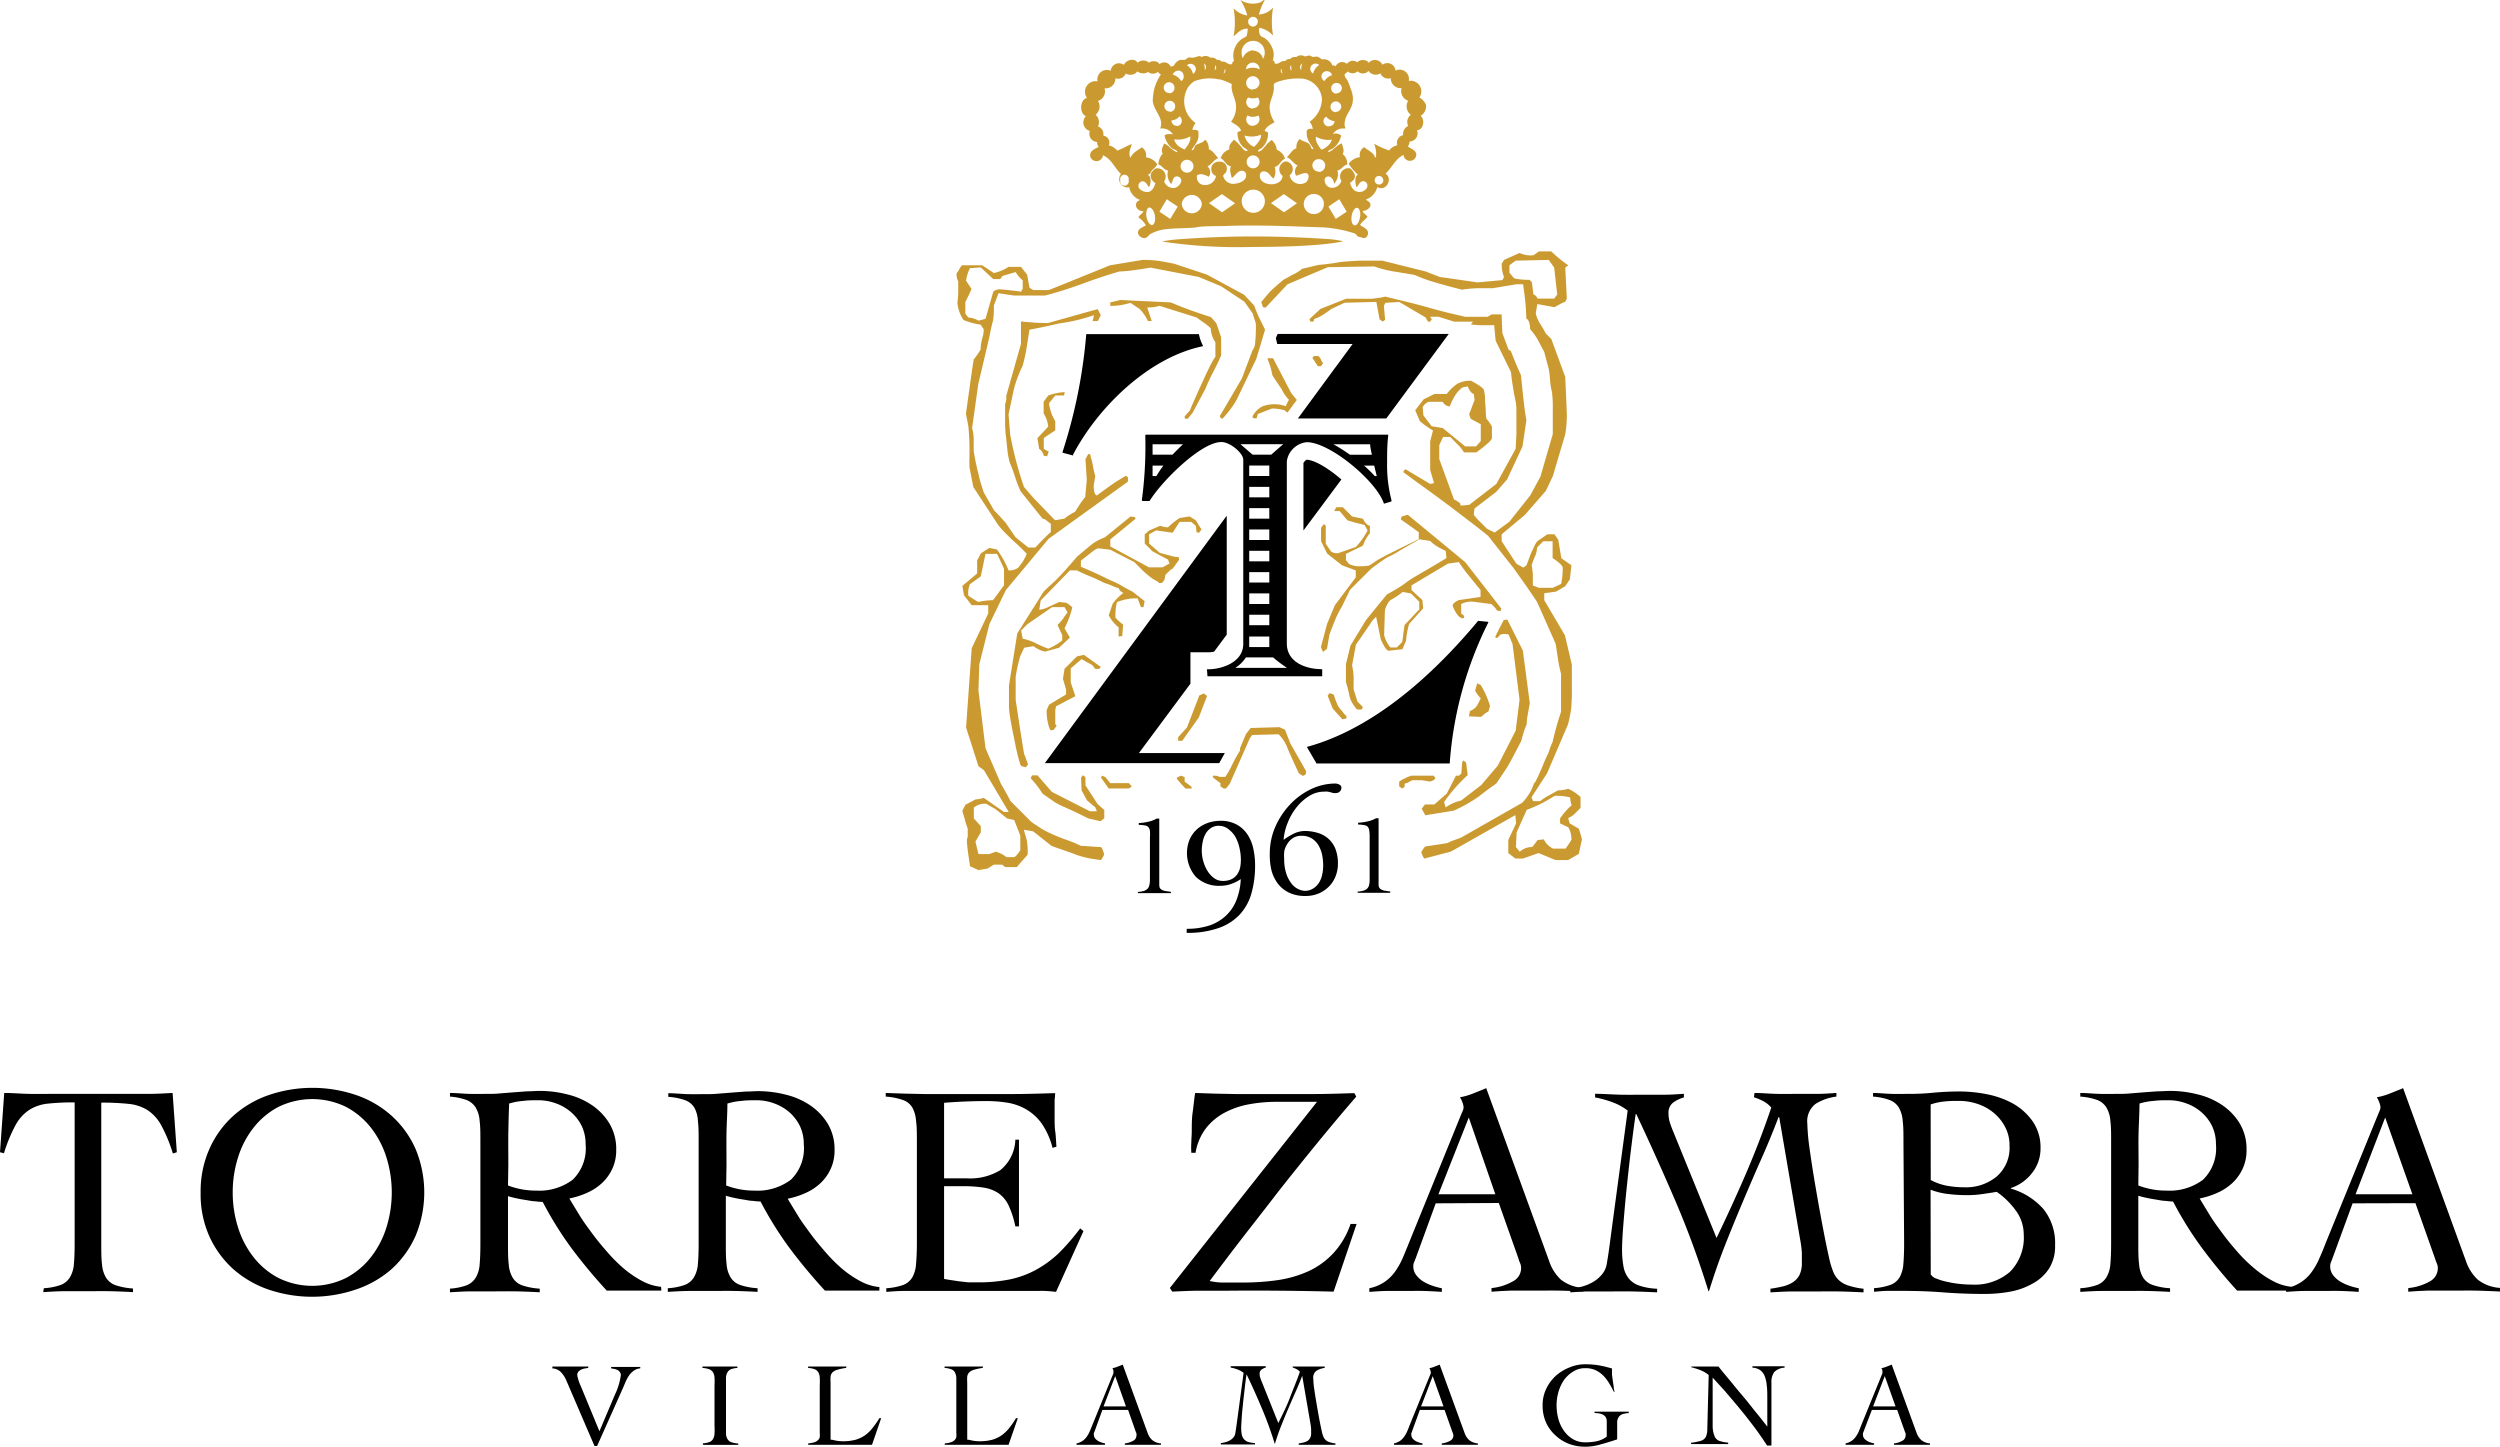 <svg viewBox="0 0 302.41 175" xmlns="http://www.w3.org/2000/svg"><defs><style>.cls-1,.cls-2{fill-rule:evenodd;}.cls-2{fill:#ca9a31;}</style></defs><g data-name="Layer 2" id="Layer_2"><g data-name="Layer 1" id="Layer_1-2"><path d="M66.82,165.3l1,0H70l1.16,0v.17l-.44.07a2.16,2.16,0,0,0-.43.14,1,1,0,0,0-.33.25.65.65,0,0,0-.13.43,5.14,5.14,0,0,0,.42,1.3l2.26,5.47,1.87-4.42a7.83,7.83,0,0,0,.72-2.38A.65.65,0,0,0,75,166a.84.84,0,0,0-.27-.26,1.74,1.74,0,0,0-.38-.14l-.43-.08v-.17l1,0h1.75l.78,0v.17a1.66,1.66,0,0,0-.85.33,2.5,2.5,0,0,0-.59.66,5.49,5.49,0,0,0-.42.84c-.13.3-.24.58-.36.83l-3,6.73h-.32L68.51,167a3.28,3.28,0,0,0-.64-1,1.52,1.52,0,0,0-1.05-.47Z"></path><path d="M85,174.6a3,3,0,0,0,.81-.16.85.85,0,0,0,.43-.36,1.38,1.38,0,0,0,.19-.64,9.29,9.29,0,0,0,0-1v-4.81a9.29,9.29,0,0,0,0-1,1.42,1.42,0,0,0-.19-.64.91.91,0,0,0-.45-.36,3,3,0,0,0-.82-.16v-.17l1.17,0h2.13l.93,0v.17a2.8,2.8,0,0,0-.79.16A.86.86,0,0,0,88,166a1.43,1.43,0,0,0-.18.64c0,.26,0,.6,0,1v4.81c0,.4,0,.74,0,1a1.38,1.38,0,0,0,.19.64.86.86,0,0,0,.45.36,3,3,0,0,0,.84.16v.17l-1.1,0H86.06l-1,0Z"></path><path d="M102.34,165.47a6.54,6.54,0,0,0-1.08.23,1.38,1.38,0,0,0-.57.32.92.92,0,0,0-.22.49,5.07,5.07,0,0,0,0,.73v6.91c.26,0,.51.1.75.13a4.62,4.62,0,0,0,.74.06,6,6,0,0,0,1.49-.17,4,4,0,0,0,1.14-.52,4.42,4.42,0,0,0,.92-.87,10.91,10.91,0,0,0,.86-1.23h.22l-1.11,3.22-1,0h-6l-.72,0v-.17a3.6,3.6,0,0,0,.75-.14,1.09,1.09,0,0,0,.44-.26.67.67,0,0,0,.21-.36,2.59,2.59,0,0,0,0-.51v-5.7a9.29,9.29,0,0,0,0-1,1.43,1.43,0,0,0-.18-.64.86.86,0,0,0-.43-.36,2.8,2.8,0,0,0-.8-.16v-.17l1.11,0h2.34l1.21,0Z"></path><path d="M118.87,165.47a6.54,6.54,0,0,0-1.08.23,1.33,1.33,0,0,0-.56.32.93.93,0,0,0-.23.49,5.07,5.07,0,0,0,0,.73v6.91c.26,0,.51.1.75.13a4.74,4.74,0,0,0,.75.06,5.91,5.91,0,0,0,1.48-.17,4,4,0,0,0,1.14-.52,4.72,4.72,0,0,0,.93-.87,10.91,10.91,0,0,0,.85-1.23h.22L122,174.77l-1,0h-6l-.72,0v-.17a3.47,3.47,0,0,0,.75-.14,1.09,1.09,0,0,0,.44-.26.67.67,0,0,0,.21-.36,2,2,0,0,0,0-.51v-5.7c0-.4,0-.74,0-1a1.74,1.74,0,0,0-.18-.64.88.88,0,0,0-.44-.36,2.8,2.8,0,0,0-.8-.16v-.17l1.11,0h2.34l1.21,0Z"></path><path d="M133.35,170.55l-.95,2.61-.08.2a.41.41,0,0,0,0,.19.72.72,0,0,0,.15.45,1.6,1.6,0,0,0,.37.31,2.25,2.25,0,0,0,.45.19,3.13,3.13,0,0,0,.38.1v.17l-.86,0h-1.72l-.87,0v-.17a2.09,2.09,0,0,0,.74-.31,2,2,0,0,0,.5-.5,3.8,3.8,0,0,0,.35-.63q.15-.34.3-.72l2.49-6.12.08-.19a.5.5,0,0,0,0-.16.85.85,0,0,0,0-.21,1,1,0,0,0-.12-.26,3.15,3.15,0,0,0,.65-.19l.6-.24,3,8.23a2.09,2.09,0,0,0,.56.89,1.88,1.88,0,0,0,1.07.41v.17l-1.14,0h-2.35l-.44,0-.45,0v-.17a2.61,2.61,0,0,0,1-.31.71.71,0,0,0,.41-.64.48.48,0,0,0,0-.23c0-.08-.06-.15-.08-.22l-.93-2.65Zm1.55-4.09-1.41,3.66h2.71Z"></path><path d="M156.32,165.3l1,0h2l.92,0v.17a2.37,2.37,0,0,0-1,.35,1,1,0,0,0-.38.93,10.31,10.31,0,0,0,.1,1.18c.08.54.17,1.13.28,1.77s.22,1.29.34,1.93.24,1.19.34,1.65a3.7,3.7,0,0,0,.16.5,1.19,1.19,0,0,0,.25.38,1.1,1.1,0,0,0,.44.27,3.06,3.06,0,0,0,.77.17v.17l-1.15,0h-2.22l-1.07,0v-.17a5.4,5.4,0,0,0,.58-.11,1.72,1.72,0,0,0,.48-.19.93.93,0,0,0,.32-.36,1.21,1.21,0,0,0,.12-.59c0-.12,0-.27,0-.46a6.34,6.34,0,0,0-.08-.67l-1-5.8h0c-.26.69-.55,1.38-.85,2.05s-.59,1.36-.87,2-.57,1.37-.85,2.07-.52,1.41-.74,2.14h0a45.39,45.39,0,0,0-1.56-4.3q-.87-2.07-1.86-4.14h0c-.08.52-.16,1.11-.23,1.75s-.15,1.27-.21,1.88-.12,1.17-.15,1.67-.06.88-.06,1.13a4.83,4.83,0,0,0,.06.82,1.29,1.29,0,0,0,.26.58,1.13,1.13,0,0,0,.51.35,3.31,3.31,0,0,0,.84.14v.17l-1.18,0h-2.07l-.88,0v-.17a2.94,2.94,0,0,0,.59-.12,1.87,1.87,0,0,0,.54-.23,1.44,1.44,0,0,0,.41-.36,1.07,1.07,0,0,0,.21-.5c.06-.34.11-.69.16-1.06l.15-1.1.69-5.13a2.92,2.92,0,0,0-.72-.4,4.38,4.38,0,0,0-.84-.23v-.17l1.23,0h2.12l.89,0v.17a1.5,1.5,0,0,0-.51.24.6.6,0,0,0-.23.52,1.51,1.51,0,0,0,.08.48c.05.15.11.31.18.47l2,5c.49-1,1-2,1.4-3.06s.84-2.07,1.21-3.15a1.23,1.23,0,0,0-.38-.3,2.44,2.44,0,0,0-.44-.19Z"></path><path d="M171.75,170.55l-.95,2.61a.93.93,0,0,1-.08.2.58.58,0,0,0,0,.19.72.72,0,0,0,.15.45,1.42,1.42,0,0,0,.37.31,2.44,2.44,0,0,0,.44.19l.39.1v.17l-.86,0h-1.72l-.87,0v-.17a2.17,2.17,0,0,0,.74-.31,1.94,1.94,0,0,0,.49-.5,3.23,3.23,0,0,0,.36-.63c.1-.23.2-.47.29-.72l2.49-6.12.08-.19a.34.34,0,0,0,0-.16.85.85,0,0,0-.05-.21c0-.1-.08-.18-.12-.26a3,3,0,0,0,.64-.19l.61-.24,3,8.23a2.09,2.09,0,0,0,.56.89,1.88,1.88,0,0,0,1.06.41v.17l-1.13,0H175.3l-.44,0-.46,0v-.17a2.61,2.61,0,0,0,1-.31.72.72,0,0,0,.41-.64.64.64,0,0,0-.05-.23c0-.08-.06-.15-.08-.22l-.94-2.65Zm1.56-4.09-1.41,3.66h2.71Z"></path><path d="M195.23,168.38c-.19-.37-.38-.72-.59-1.07a4.6,4.6,0,0,0-.71-.92,3.38,3.38,0,0,0-.93-.65,2.93,2.93,0,0,0-1.23-.24,2.67,2.67,0,0,0-1.46.4,3.92,3.92,0,0,0-1.1,1,5.16,5.16,0,0,0-.69,1.46,6,6,0,0,0-.23,1.61,6.38,6.38,0,0,0,.23,1.72,4.47,4.47,0,0,0,.69,1.42,3.47,3.47,0,0,0,1.1,1,2.93,2.93,0,0,0,1.46.36,6.89,6.89,0,0,0,1.36-.13,3.11,3.11,0,0,0,1.23-.56v-1.85c0-.66-.49-1-1.48-1v-.17l1,0,1,0,1.07,0,1.07,0v.17a3.26,3.26,0,0,0-.57.08,1.12,1.12,0,0,0-.43.18.94.94,0,0,0-.29.36,1.14,1.14,0,0,0-.11.56v2c-.66.22-1.32.43-2,.61a6.59,6.59,0,0,1-1.88.28,5.5,5.5,0,0,1-1.88-.32,5,5,0,0,1-1.65-1,4.77,4.77,0,0,1-1.17-1.55,5,5,0,0,1-.44-2.14,4.5,4.5,0,0,1,.44-2,5.12,5.12,0,0,1,1.17-1.58,5.43,5.43,0,0,1,1.65-1,4.75,4.75,0,0,1,1.88-.38,8.74,8.74,0,0,1,1.07.05,6.52,6.52,0,0,1,.86.13c.26.05.5.1.71.16l.61.16c0,.15,0,.36,0,.61s.06.52.09.8l.12.79c0,.25.07.46.1.61Z"></path><path d="M204.59,165.3l1,0h1.67l.62,0c.13.17.33.43.62.78l1,1.2c.37.46.76.94,1.19,1.44s.83,1,1.22,1.5.76.93,1.09,1.35.59.76.78,1h0c0-.29,0-.58,0-.86s0-.57,0-.86v-1.67c0-.61,0-1.15-.07-1.6a3.83,3.83,0,0,0-.26-1.15,1.61,1.61,0,0,0-.54-.7,1.83,1.83,0,0,0-.93-.29v-.17l1,0h1.95l.94,0v.17a1.87,1.87,0,0,0-1.25.53,2,2,0,0,0-.34,1.26v7.63h-.53c-.53-.83-1.09-1.63-1.68-2.41s-1.17-1.51-1.75-2.21-1.15-1.36-1.69-2l-1.46-1.6c0,.25,0,.49,0,.73s0,.49,0,.74v2.52c0,.85,0,1.53,0,2a3.28,3.28,0,0,0,.25,1.14,1,1,0,0,0,.57.53,5,5,0,0,0,1.06.21v.17l-1.42,0h-2.25l-.82,0v-.17c.32,0,.61-.09.85-.14a1.62,1.62,0,0,0,.61-.21,1,1,0,0,0,.36-.43,2.24,2.24,0,0,0,.14-.79l.17-6.61a3.66,3.66,0,0,0-1-.59,10.45,10.45,0,0,0-1.12-.36Z"></path><path d="M226.43,170.55l-1,2.61a.93.93,0,0,1-.08.2.58.58,0,0,0,0,.19.72.72,0,0,0,.15.45,1.42,1.42,0,0,0,.37.31,2.44,2.44,0,0,0,.44.19l.39.1v.17l-.86,0h-1.72l-.87,0v-.17a2.17,2.17,0,0,0,.74-.31,1.94,1.94,0,0,0,.49-.5,3.23,3.23,0,0,0,.36-.63c.1-.23.2-.47.29-.72l2.49-6.12.08-.19a.34.34,0,0,0,0-.16.85.85,0,0,0,0-.21c0-.1-.08-.18-.12-.26a3,3,0,0,0,.64-.19l.61-.24,3,8.23a2.21,2.21,0,0,0,.57.89,1.88,1.88,0,0,0,1.06.41v.17l-1.13,0H230l-.44,0-.46,0v-.17a2.61,2.61,0,0,0,1-.31.72.72,0,0,0,.41-.64.64.64,0,0,0,0-.23c0-.08-.06-.15-.08-.22l-.94-2.65Zm1.56-4.09-1.41,3.66h2.71Z"></path><path d="M5.3,155.83a7.47,7.47,0,0,0,2.05-.4,2.25,2.25,0,0,0,1.11-.92,3.61,3.61,0,0,0,.48-1.62c.06-.67.09-1.52.09-2.54v-17a29.14,29.14,0,0,0-3.24.15,5.26,5.26,0,0,0-2.24.75,5.14,5.14,0,0,0-1.67,1.85,18.46,18.46,0,0,0-1.4,3.4L0,139.38l.51-7.17c1,0,2,.09,3,.11s2,0,3,0h8.59c1,0,1.94,0,2.89,0s1.91-.06,2.89-.11l.51,7.17-.48.15a18.46,18.46,0,0,0-1.4-3.4,5.14,5.14,0,0,0-1.67-1.85,5.3,5.3,0,0,0-2.28-.75,30.53,30.53,0,0,0-3.31-.15v17c0,1,0,1.87.09,2.54a3.61,3.61,0,0,0,.48,1.62,2.22,2.22,0,0,0,1.15.92,8.06,8.06,0,0,0,2.12.4v.44c-.93-.05-1.86-.09-2.78-.11s-1.85,0-2.78,0-1.79,0-2.67,0-1.75.06-2.63.11Z"></path><path d="M24.27,144.24a12.52,12.52,0,0,1,1.08-5.3,11.84,11.84,0,0,1,2.91-4,12.54,12.54,0,0,1,4.29-2.49,16.42,16.42,0,0,1,10.49,0,12.49,12.49,0,0,1,4.3,2.49,11.84,11.84,0,0,1,2.91,4,13.66,13.66,0,0,1,0,10.6,12,12,0,0,1-2.91,4A12.63,12.63,0,0,1,43,156a16.42,16.42,0,0,1-10.49,0,12.68,12.68,0,0,1-4.29-2.48,12,12,0,0,1-2.91-4A12.49,12.49,0,0,1,24.27,144.24Zm3.88,0a13.88,13.88,0,0,0,.66,4.28,11.07,11.07,0,0,0,1.9,3.6,9.24,9.24,0,0,0,3,2.48,9.24,9.24,0,0,0,8.12,0,9.34,9.34,0,0,0,3-2.48,11.26,11.26,0,0,0,1.9-3.6,14.21,14.21,0,0,0,0-8.56,11.26,11.26,0,0,0-1.9-3.6,9.47,9.47,0,0,0-3-2.48,9.33,9.33,0,0,0-8.12,0,9.37,9.37,0,0,0-3,2.48,11.07,11.07,0,0,0-1.9,3.6A13.93,13.93,0,0,0,28.15,144.24Z"></path><path d="M80,156.12H73.4A65.93,65.93,0,0,1,69.14,151a43.51,43.51,0,0,1-3.49-5.61,7.58,7.58,0,0,1-.93-.08c-.38,0-.77-.1-1.17-.16s-.79-.13-1.17-.22a8.7,8.7,0,0,1-.93-.24v5.71c0,1,0,1.87.09,2.54a3.61,3.61,0,0,0,.48,1.62,2.18,2.18,0,0,0,1.15.92,8,8,0,0,0,2.12.4v.44c-.93-.05-1.86-.09-2.78-.11s-1.85,0-2.78,0-1.79,0-2.67,0-1.75.06-2.63.11v-.44a7.47,7.47,0,0,0,2-.4,2.29,2.29,0,0,0,1.11-.92,3.61,3.61,0,0,0,.48-1.62c.06-.67.09-1.52.09-2.54V138.14c0-1,0-1.87-.09-2.54a3.65,3.65,0,0,0-.48-1.63,2.28,2.28,0,0,0-1.11-.91,7.42,7.42,0,0,0-2-.41v-.44c.78,0,1.56.09,2.34.11s1.56,0,2.34,0c.34,0,.77,0,1.28-.05l1.63-.13,1.73-.13c.59,0,1.11-.05,1.57-.05a13.45,13.45,0,0,1,3.22.4,9.17,9.17,0,0,1,3,1.28,7.19,7.19,0,0,1,2.16,2.23,6,6,0,0,1,.84,3.21,5.26,5.26,0,0,1-.46,2.27,5.55,5.55,0,0,1-1.22,1.72,6.49,6.49,0,0,1-1.81,1.2,9.73,9.73,0,0,1-2.18.7c.34.58.75,1.24,1.21,2s1,1.48,1.55,2.23,1.18,1.51,1.83,2.25a18.47,18.47,0,0,0,2,2,12.68,12.68,0,0,0,2.21,1.5,6,6,0,0,0,2.3.71ZM61.45,143.4a9.39,9.39,0,0,0,3.4.62,6.73,6.73,0,0,0,4.42-1.31,5.29,5.29,0,0,0,1.57-4.28,5.15,5.15,0,0,0-.45-2.18,5.33,5.33,0,0,0-1.27-1.68,5.68,5.68,0,0,0-1.84-1.09,6.18,6.18,0,0,0-2.18-.39c-.61,0-1.2,0-1.79.08a7.79,7.79,0,0,0-1.72.32c-.05,1.17-.08,2.36-.1,3.55s0,2.49,0,3.88Z"></path><path d="M106.37,156.12H99.79A65.93,65.93,0,0,1,95.53,151,43.51,43.51,0,0,1,92,145.34a7.58,7.58,0,0,1-.93-.08c-.38,0-.77-.1-1.17-.16s-.79-.13-1.17-.22a8.7,8.7,0,0,1-.93-.24v5.71c0,1,0,1.87.09,2.54a3.61,3.61,0,0,0,.48,1.62,2.22,2.22,0,0,0,1.15.92,8.06,8.06,0,0,0,2.12.4v.44c-.93-.05-1.85-.09-2.78-.11s-1.85,0-2.78,0-1.79,0-2.67,0-1.75.06-2.63.11v-.44a7.47,7.47,0,0,0,2.05-.4,2.21,2.21,0,0,0,1.11-.92,3.61,3.61,0,0,0,.48-1.62c.06-.67.09-1.52.09-2.54V138.14c0-1,0-1.87-.09-2.54A3.65,3.65,0,0,0,84,134a2.19,2.19,0,0,0-1.11-.91,7.42,7.42,0,0,0-2.05-.41v-.44c.78,0,1.56.09,2.34.11s1.56,0,2.34,0c.34,0,.77,0,1.28-.05l1.63-.13,1.73-.13c.59,0,1.11-.05,1.57-.05a13.45,13.45,0,0,1,3.22.4,9.17,9.17,0,0,1,3,1.28,7.19,7.19,0,0,1,2.16,2.23,6,6,0,0,1,.84,3.21,5.26,5.26,0,0,1-.46,2.27,5.55,5.55,0,0,1-1.22,1.72,6.35,6.35,0,0,1-1.81,1.2,9.73,9.73,0,0,1-2.18.7c.34.58.75,1.24,1.21,2s1,1.48,1.55,2.23,1.19,1.51,1.83,2.25a18.47,18.47,0,0,0,2,2,12.68,12.68,0,0,0,2.21,1.5,6.07,6.07,0,0,0,2.3.71ZM87.84,143.4a9.43,9.43,0,0,0,3.4.62,6.73,6.73,0,0,0,4.42-1.31,5.29,5.29,0,0,0,1.57-4.28,5.15,5.15,0,0,0-.45-2.18,5.46,5.46,0,0,0-1.26-1.68,5.83,5.83,0,0,0-1.85-1.09,6.13,6.13,0,0,0-2.17-.39c-.61,0-1.21,0-1.8.08a7.7,7.7,0,0,0-1.71.32c0,1.17-.09,2.36-.11,3.55s0,2.49,0,3.88Z"></path><path d="M114.2,154.7c.21.05.48.09.8.14l1,.15,1.14.13c.39,0,.75,0,1.09,0a19.42,19.42,0,0,0,3.93-.36,11.59,11.59,0,0,0,3.18-1.17,13.36,13.36,0,0,0,2.73-2,26.21,26.21,0,0,0,2.59-3l.4.33-3.32,7.35c-.42-.05-.84-.09-1.28-.11s-.87,0-1.28,0H111.45c-.7,0-1.41,0-2.12,0s-1.41.06-2.12.11v-.44a7.47,7.47,0,0,0,2.05-.4,2.18,2.18,0,0,0,1.1-.92,3.89,3.89,0,0,0,.45-1.62c.06-.67.1-1.52.1-2.54V138.14c0-1,0-1.87-.1-2.54a3.94,3.94,0,0,0-.45-1.63,2.14,2.14,0,0,0-1.14-.91,7.84,7.84,0,0,0-2.08-.41v-.44l2.36.08,2.3.05c.79,0,1.63,0,2.52,0h3c1.7,0,3.41,0,5.12,0s3.43-.06,5.19-.11q0,.4-.06.81c0,.27,0,.52,0,.77v1.46c0,.54,0,1.08.08,1.63s.09,1.15.14,1.81l-.47.14a9.32,9.32,0,0,0-1.26-2.87,6.1,6.1,0,0,0-1.83-1.73,6.72,6.72,0,0,0-2.29-.85,15.66,15.66,0,0,0-2.63-.21c-1.7,0-3.41.07-5.11.21v9.14c.48,0,1,0,1.4,0s.92,0,1.41,0a7,7,0,0,0,4-1,4.93,4.93,0,0,0,1.81-3.68h.44c0,.88,0,1.76,0,2.63s0,1.75,0,2.6,0,1.75,0,2.63,0,1.76,0,2.63h-.44a11.33,11.33,0,0,0-.8-2.5,3.82,3.82,0,0,0-1.19-1.48,4.41,4.41,0,0,0-1.77-.7,15.38,15.38,0,0,0-2.53-.18H114.2Z"></path><path d="M164.06,132.65q-2.31,2.67-4.72,5.62t-4.72,5.88c-1.53,2-3,3.86-4.42,5.7s-2.7,3.54-3.87,5.1a7.16,7.16,0,0,0,1.49.19c.64,0,1.5,0,2.6,0a29.42,29.42,0,0,0,4.13-.29,14,14,0,0,0,3.73-1.08,9.69,9.69,0,0,0,3-2.17,9.88,9.88,0,0,0,2.09-3.55h.73l-2.78,8.19q-3.21-.08-6.41-.11t-6.42,0c-1.12,0-2.24,0-3.34,0s-2.23.06-3.35.11l-.29-.44,17.8-22.52h-4.9a18.32,18.32,0,0,0-3.21.28,10.25,10.25,0,0,0-3,1,7.13,7.13,0,0,0-2.3,1.89,6.62,6.62,0,0,0-1.28,3h-.51a9.55,9.55,0,0,1,0-1.31c0-.44.05-.87.05-1.28,0-.78,0-1.56.11-2.32s.17-1.54.3-2.33l2.39.08,2.48.05c.82,0,1.61,0,2.36,0H154c1.68,0,3.32,0,4.91,0s3.24-.06,4.92-.11Z"></path><path d="M173.67,145.56l-2.41,6.61c-.08.2-.14.37-.21.52a1.19,1.19,0,0,0-.09.47,1.71,1.71,0,0,0,.39,1.13,3.1,3.1,0,0,0,.93.79,5.6,5.6,0,0,0,1.13.49,7.38,7.38,0,0,0,1,.26v.44c-.73-.05-1.46-.09-2.19-.11s-1.48,0-2.23,0-1.45,0-2.14,0-1.43.06-2.21.11v-.44a5.13,5.13,0,0,0,1.88-.79,5,5,0,0,0,1.26-1.26,9.2,9.2,0,0,0,.9-1.61c.25-.58.5-1.19.75-1.82l6.32-15.54.2-.47a1.09,1.09,0,0,0,.09-.41,1.79,1.79,0,0,0-.13-.55,2.6,2.6,0,0,0-.31-.65,7.91,7.91,0,0,0,1.65-.48l1.53-.62,7.61,20.91a5.41,5.41,0,0,0,1.42,2.25,4.86,4.86,0,0,0,2.71,1v.44c-1-.05-1.93-.09-2.87-.11s-1.92,0-2.94,0H184l-1.32,0-1.11.05-1.15.08v-.44A6.48,6.48,0,0,0,183,155a1.8,1.8,0,0,0,1-1.62,1.56,1.56,0,0,0-.12-.59,2.84,2.84,0,0,1-.2-.55l-2.38-6.72Zm4-10.38L174,144.46h6.88Z"></path><path d="M212.23,132.21c.88,0,1.76.09,2.64.11s1.75,0,2.63,0,1.55,0,2.32,0,1.54-.06,2.32-.11v.44a6.1,6.1,0,0,0-2.52.88,2.65,2.65,0,0,0-1,2.38,26.16,26.16,0,0,0,.27,3c.19,1.37.42,2.88.7,4.51s.57,3.27.88,4.9.59,3,.86,4.17a9.74,9.74,0,0,0,.4,1.28,2.88,2.88,0,0,0,.62,1,3,3,0,0,0,1.13.7,9.06,9.06,0,0,0,1.94.42v.44c-1-.05-1.94-.09-2.91-.11s-1.93,0-2.9,0-1.84,0-2.73,0-1.79.06-2.72.11v-.44c.51-.07,1-.17,1.46-.27a4.12,4.12,0,0,0,1.23-.5,2.34,2.34,0,0,0,.82-.89,3.29,3.29,0,0,0,.29-1.52q0-.43,0-1.17a13.42,13.42,0,0,0-.22-1.68l-2.52-14.73h-.08q-1,2.63-2.15,5.21c-.76,1.71-1.5,3.44-2.23,5.17s-1.45,3.48-2.14,5.24-1.32,3.58-1.89,5.43h-.07q-1.75-5.67-4-10.91t-4.73-10.51h-.07c-.2,1.34-.39,2.83-.59,4.46s-.37,3.22-.53,4.77-.28,3-.38,4.24-.15,2.24-.15,2.87a11.26,11.26,0,0,0,.17,2.08,3.19,3.19,0,0,0,.64,1.47,2.77,2.77,0,0,0,1.3.87,7.58,7.58,0,0,0,2.13.37v.44c-1-.05-2-.09-3-.11s-2,0-3,0c-.76,0-1.51,0-2.25,0s-1.49.06-2.25.11v-.44a8.86,8.86,0,0,0,1.52-.29,5.49,5.49,0,0,0,1.37-.61,4,4,0,0,0,1-.91,2.56,2.56,0,0,0,.53-1.26c.15-.85.28-1.75.4-2.69s.25-1.87.37-2.79l1.75-13a6.78,6.78,0,0,0-1.82-1,12.23,12.23,0,0,0-2.12-.59v-.44c1,0,2.09.09,3.12.11s2.08,0,3.13,0c.75,0,1.5,0,2.25,0s1.49-.06,2.24-.11v.44a4.08,4.08,0,0,0-1.28.61,1.52,1.52,0,0,0-.58,1.33,3.79,3.79,0,0,0,.2,1.21c.13.39.29.79.46,1.2l5.15,12.65c1.24-2.58,2.43-5.17,3.55-7.77s2.14-5.25,3.07-8a3.19,3.19,0,0,0-.95-.77,7.07,7.07,0,0,0-1.14-.48Z"></path><path d="M230.25,138.14c0-1,0-1.87-.09-2.54a3.79,3.79,0,0,0-.47-1.63,2.26,2.26,0,0,0-1.12-.91,7.33,7.33,0,0,0-2-.41v-.44c.75,0,1.49.09,2.23.11s1.47,0,2.23,0a28.55,28.55,0,0,0,2.92-.15c1-.09,2-.14,3.14-.14a17,17,0,0,1,3.24.33,10.89,10.89,0,0,1,3.13,1.11,7.35,7.35,0,0,1,2.37,2.1,5.52,5.52,0,0,1,1,3.29,4.74,4.74,0,0,1-1,3,5.37,5.37,0,0,1-2.58,1.85v.07a8.34,8.34,0,0,1,3.93,2.47,6.59,6.59,0,0,1,1.41,4.41,5,5,0,0,1-.73,2.79,5.39,5.39,0,0,1-1.94,1.79,8.62,8.62,0,0,1-2.74,1,17.14,17.14,0,0,1-3.14.28c-1.69,0-3.34-.06-5-.19s-3.27-.18-4.95-.18c-.56,0-1.13,0-1.7,0s-1.14.06-1.7.11v-.44a7.38,7.38,0,0,0,2-.4,2.18,2.18,0,0,0,1.1-.92,3.89,3.89,0,0,0,.45-1.62c.06-.67.09-1.52.09-2.54Zm3.3,4.6a6.88,6.88,0,0,0,2,.7,11.92,11.92,0,0,0,2.08.18,5.82,5.82,0,0,0,3.89-1.3,4.58,4.58,0,0,0,1.56-3.74,4.65,4.65,0,0,0-.52-2.23,5.46,5.46,0,0,0-1.35-1.7,6,6,0,0,0-1.95-1.1,7,7,0,0,0-2.33-.38c-.58,0-1.15,0-1.71.07a7.21,7.21,0,0,0-1.68.36Zm0,11.41a1.25,1.25,0,0,0,.67.51,7.62,7.62,0,0,0,1.24.38,13.35,13.35,0,0,0,1.52.26,13.92,13.92,0,0,0,1.54.09,6.53,6.53,0,0,0,4.62-1.55,5.88,5.88,0,0,0,1.66-4.52,4.88,4.88,0,0,0-1-2.94,9.5,9.5,0,0,0-2.27-2.21c-.58.1-1.17.19-1.75.27a11.92,11.92,0,0,1-1.8.13,19,19,0,0,1-2.26-.13,8.55,8.55,0,0,1-2.19-.53Z"></path><path d="M277.19,156.12h-6.58a65.93,65.93,0,0,1-4.26-5.17,43.51,43.51,0,0,1-3.49-5.61,7.58,7.58,0,0,1-.93-.08c-.38,0-.77-.1-1.17-.16s-.79-.13-1.17-.22a8.7,8.7,0,0,1-.93-.24v5.71c0,1,0,1.87.09,2.54a3.74,3.74,0,0,0,.47,1.62,2.25,2.25,0,0,0,1.16.92,8,8,0,0,0,2.12.4v.44c-.93-.05-1.86-.09-2.78-.11s-1.85,0-2.78,0-1.79,0-2.67,0-1.75.06-2.63.11v-.44a7.47,7.47,0,0,0,2.05-.4,2.25,2.25,0,0,0,1.11-.92,3.61,3.61,0,0,0,.48-1.62c.06-.67.09-1.52.09-2.54V138.14c0-1,0-1.87-.09-2.54a3.65,3.65,0,0,0-.48-1.63,2.23,2.23,0,0,0-1.11-.91,7.42,7.42,0,0,0-2.05-.41v-.44c.78,0,1.56.09,2.34.11s1.56,0,2.34,0c.34,0,.77,0,1.28-.05l1.62-.13,1.74-.13c.59,0,1.11-.05,1.57-.05a13.45,13.45,0,0,1,3.22.4,9.17,9.17,0,0,1,3,1.28,7.19,7.19,0,0,1,2.16,2.23,6,6,0,0,1,.84,3.21,5.26,5.26,0,0,1-.46,2.27,5.55,5.55,0,0,1-1.22,1.72,6.49,6.49,0,0,1-1.81,1.2,9.73,9.73,0,0,1-2.18.7c.34.58.75,1.24,1.21,2s1,1.48,1.55,2.23,1.18,1.51,1.83,2.25a17.64,17.64,0,0,0,2.05,2,12.68,12.68,0,0,0,2.21,1.5,6,6,0,0,0,2.3.71ZM258.66,143.4a9.39,9.39,0,0,0,3.4.62,6.73,6.73,0,0,0,4.42-1.31,5.29,5.29,0,0,0,1.57-4.28,5.15,5.15,0,0,0-.45-2.18,5.33,5.33,0,0,0-1.27-1.68,5.68,5.68,0,0,0-1.84-1.09,6.18,6.18,0,0,0-2.18-.39c-.61,0-1.2,0-1.79.08a7.79,7.79,0,0,0-1.72.32c0,1.17-.08,2.36-.11,3.55s0,2.49,0,3.88Z"></path><path d="M284.58,145.56l-2.42,6.61c-.07.2-.14.37-.2.52a1.19,1.19,0,0,0-.09.47,1.75,1.75,0,0,0,.38,1.13,3.27,3.27,0,0,0,.94.79,5.37,5.37,0,0,0,1.13.49,7.38,7.38,0,0,0,1,.26v.44c-.73-.05-1.47-.09-2.2-.11s-1.47,0-2.23,0-1.44,0-2.14,0-1.43.06-2.21.11v-.44a5.11,5.11,0,0,0,1.89-.79,5,5,0,0,0,1.26-1.26,8.57,8.57,0,0,0,.89-1.61c.26-.58.51-1.19.75-1.82l6.33-15.54.2-.47a1.09,1.09,0,0,0,.09-.41,1.79,1.79,0,0,0-.13-.55,3.56,3.56,0,0,0-.31-.65,7.81,7.81,0,0,0,1.64-.48l1.54-.62,7.6,20.91a5.42,5.42,0,0,0,1.43,2.25,4.86,4.86,0,0,0,2.7,1v.44c-1-.05-1.93-.09-2.87-.11s-1.91,0-2.94,0h-1.72l-1.31,0-1.12.05-1.15.08v-.44a6.59,6.59,0,0,0,2.58-.79,1.82,1.82,0,0,0,1-1.62,1.4,1.4,0,0,0-.13-.59,5.34,5.34,0,0,1-.2-.55l-2.38-6.72Zm3.94-10.38-3.58,9.28h6.87Z"></path><path d="M137.63,107.89c.26,0,.48-.06.67-.1a1.07,1.07,0,0,0,.45-.23.82.82,0,0,0,.26-.42,2.41,2.41,0,0,0,.09-.73v-5.08a5.87,5.87,0,0,0,0-.82.93.93,0,0,0-.19-.46.69.69,0,0,0-.42-.2,4.53,4.53,0,0,0-.74-.07v-.22a6.82,6.82,0,0,0,1.11-.15,3.46,3.46,0,0,0,1.05-.39h.32v8a1,1,0,0,0,.06.37.56.56,0,0,0,.23.23,1.4,1.4,0,0,0,.44.16l.68.1v.16l-1.05,0h-2l-.93,0Zm5.92,4.46a8.61,8.61,0,0,0,2.78-.41,5.54,5.54,0,0,0,2-1.21,5.25,5.25,0,0,0,1.25-1.89,8,8,0,0,0,.51-2.5,4.83,4.83,0,0,1-1.18.59,3.78,3.78,0,0,1-1.3.22,4,4,0,0,1-2.94-1.07,4.36,4.36,0,0,1-.78-4.5,3.59,3.59,0,0,1,.86-1.23,3.86,3.86,0,0,1,1.28-.78,4.52,4.52,0,0,1,1.58-.28,4,4,0,0,1,2,.46,3.69,3.69,0,0,1,1.3,1.21,5,5,0,0,1,.7,1.72,9.26,9.26,0,0,1,.21,2,12.24,12.24,0,0,1-.44,3.38,6.27,6.27,0,0,1-1.41,2.56,6.36,6.36,0,0,1-2.57,1.64,11.13,11.13,0,0,1-3.86.58Zm3.9-12.46a1.67,1.67,0,0,0-1,.29,2.11,2.11,0,0,0-.64.72,3.38,3.38,0,0,0-.34,1,5.35,5.35,0,0,0-.1,1,4.69,4.69,0,0,0,.16,1.18,4.52,4.52,0,0,0,.49,1.2,3.05,3.05,0,0,0,.8.91,1.76,1.76,0,0,0,1.13.37,2.36,2.36,0,0,0,1-.2,1.79,1.79,0,0,0,.68-.56A2.42,2.42,0,0,0,150,105a4.8,4.8,0,0,0,.1-1,6.2,6.2,0,0,0-.14-1.3,5.05,5.05,0,0,0-.44-1.31,3,3,0,0,0-.81-1A1.9,1.9,0,0,0,147.45,99.89Zm6.15,3.35a8,8,0,0,1,.64-3.16A9.43,9.43,0,0,1,156,97.37a8.48,8.48,0,0,1,2.52-1.88,6.82,6.82,0,0,1,3-.71,1,1,0,0,1,.49.13.4.4,0,0,1,.25.37.59.59,0,0,1-.2.47.63.63,0,0,1-.43.18,1.79,1.79,0,0,1-.34,0l-.32-.09-.34-.08a2.55,2.55,0,0,0-.44,0,3.39,3.39,0,0,0-1.86.55,5.93,5.93,0,0,0-1.53,1.39,7.26,7.26,0,0,0-1.06,1.89,6.64,6.64,0,0,0-.47,2,8.48,8.48,0,0,1,1.19-.73,3.16,3.16,0,0,1,1.33-.34,5.45,5.45,0,0,1,1.51.2,3.41,3.41,0,0,1,1.3.66,3.3,3.3,0,0,1,.91,1.23,4.86,4.86,0,0,1,.33,1.92,4,4,0,0,1-.25,1.38,3.71,3.71,0,0,1-.74,1.23,3.89,3.89,0,0,1-1.23.89,4,4,0,0,1-1.71.35,4.44,4.44,0,0,1-2-.41,3.7,3.7,0,0,1-1.34-1.09,4.63,4.63,0,0,1-.77-1.61A7.76,7.76,0,0,1,153.6,103.24Zm1.74.61a5.71,5.71,0,0,0,.28,1.91,4,4,0,0,0,.67,1.2,2.23,2.23,0,0,0,.82.62,2,2,0,0,0,.73.18,1.85,1.85,0,0,0,1-.28,2.16,2.16,0,0,0,.71-.7,3,3,0,0,0,.39-1,5.12,5.12,0,0,0,.12-1.09,7.05,7.05,0,0,0-.13-1.29,4,4,0,0,0-.44-1.15,2.57,2.57,0,0,0-.81-.83,2.33,2.33,0,0,0-1.24-.32,1.87,1.87,0,0,0-1,.25,2.19,2.19,0,0,0-.67.65,2.88,2.88,0,0,0-.4.87A4,4,0,0,0,155.34,103.85Zm8.87,4c.26,0,.49-.06.67-.1a1.11,1.11,0,0,0,.46-.23.82.82,0,0,0,.26-.42,2.84,2.84,0,0,0,.08-.73v-5.08a4.65,4.65,0,0,0-.05-.82.93.93,0,0,0-.18-.46.75.75,0,0,0-.43-.2,4.53,4.53,0,0,0-.74-.07v-.22a6.54,6.54,0,0,0,1.11-.15,3.62,3.62,0,0,0,1.06-.39h.31v8a.79.79,0,0,0,.07.37.51.51,0,0,0,.23.23,1.25,1.25,0,0,0,.43.16l.68.1v.16l-1,0h-2l-.93,0Z" class="cls-1"></path><path d="M127.65,47.84l-.76.94a5.35,5.35,0,0,0,.76,2.16V52a.14.14,0,0,0,0,.06l-1.39.92v1.32l.6.33-.2.57-.4-.06a1.29,1.29,0,0,0-.56-.84L125.49,53l1.31-1.4a3.79,3.79,0,0,0-.56-1.6V48.6l.56-.76a7,7,0,0,1,2-.41l-.09.41ZM131.3,95v-1l-.33-.23-.2.31.06,1.52.66,1.22,1,.84.19.47h-.85l-4.59-2.34-1.74-2h-.62s-.26.28-.17.39a11.72,11.72,0,0,1,1.4,1.82l1.13.79a6.06,6.06,0,0,0,.84.52c.25.13.66.31,1.22.56s1.35.63,2.35,1.13l1.48.34.45-.36v-1l-.81-.72Zm-4.41-9.75-.28.65a5.84,5.84,0,0,0,.19,1.69,2.48,2.48,0,0,0,.24.69c0,.11.42,0,.42,0l.36-.49-.17-.19V85.91l.09-.47,2.34-1.22-.56-1.68V80.85l1.31-1.12,1.32.74.33.44.48,0,.21-.23-2.06-1.47-.84.19-1.5,1.5-.19,1.22.38,1.31V84Zm3.85,17.06a14.38,14.38,0,0,0-1.69-.7c-.62-.22-1.22-.46-1.78-.71a11,11,0,0,1-1.27-.65l-.79-.52a3.43,3.43,0,0,1-.71-.56c-.22-.22-.51-.52-.89-.89l-1.4-1.41c-.07-.18-.44-.87-1.13-2.06l-1.87-4.31-.85-6.94.1-3.19,1.22-4.87,2-4.13,5.16-6.19,9.6-6.92,0-.44a.25.25,0,0,0-.33-.22l-1,.6c-.62.4-1.43,1-2.43,1.73-.25-.06-.38-.47-.38-1.22l.19-1.13a9.4,9.4,0,0,1-.28-1.21,9.32,9.32,0,0,0-.28-1.13v-.17s-.21-.27-.31-.1-.22.38-.32.57l.16,2.51-.19,2.07c-.25.31-.47.61-.66.89l-.56.89a7.63,7.63,0,0,0-1.31.84l-1.12.19L125,60.22l-1.13-1.31a43.1,43.1,0,0,1-1.68-6.38L122,50.1l.66-3.1c.12-.44.26-.87.42-1.31a11.57,11.57,0,0,1,.61-1.41,19.76,19.76,0,0,0,.56-2.62l.28-1.78c.69-.13,1.33-.25,1.92-.38s1.14-.25,1.64-.37a21.69,21.69,0,0,0,4.22-1,2.75,2.75,0,0,1-.16.71h.64l.37-.71-.38-.74-6,1.68c-.56,0-1.12,0-1.68-.05s-1.1-.07-1.6-.14v2.72l-1.78,6.28a2.37,2.37,0,0,1,0,.43c0,.16-.08.36-.14.61v1.87c0,.5,0,1.13.09,1.88s.13,1.22.19,1.78a9.57,9.57,0,0,0,.28,1.5c.19.44.41,1,.66,1.78a15.83,15.83,0,0,0,.65,1.69l2.63,3.28a.39.39,0,0,0,.28.09l.75.57v1c-.5.44-1.12,1.06-1.87,1.87h-.85L122.86,65c-.18-.24-.59-.84-1.22-1.78-.12-.12-.31-.33-.56-.61s-.53-.57-.84-.89L119,59.57c-.31-.94-.5-1.57-.56-1.88s-.16-.64-.28-1.17-.26-1.2-.38-2V53.19a5,5,0,0,0-.19-1.41l.75-5.34,1.13-4.78c.12-.5.23-1,.32-1.46s.21-1,.34-1.45a10.26,10.26,0,0,0,.09-1.78l.56-1.5,1.88.28h3.74c1.44-.37,3-.86,4.6-1.45s3.09-1.08,4.41-1.46A13.32,13.32,0,0,0,137,32.7q1.13-.14,2.16-.33L145,33.5l2.72,1.13,2.81,1.87,1,1.41.38,1.22a19,19,0,0,1-.1,2.53,1.27,1.27,0,0,1-.28.66l-1.31,3.46-2.53,4.32-.14.23.14.29h.22c.13-.14.36-.41.72-.85a11,11,0,0,0,.93-1.36l2.41-5,1.06-3.53c-.19-.38-.4-.82-.65-1.31a13.41,13.41,0,0,1-.66-1.6l-1.22-1.31L146,33.22l-3.94-1.31c-.62-.13-1.2-.24-1.73-.33a13.2,13.2,0,0,0-2.11-.14l-3.94.65-7.41,3H125l-.47-.28-.28-1.59-.75-.94H122a5.39,5.39,0,0,1-1.78.75l-1.41-.94h-2.44a2.17,2.17,0,0,0-.33.47,1.69,1.69,0,0,1-.32.47,1.72,1.72,0,0,0,.19,1v1.31a9.23,9.23,0,0,1-.1,1.22,4.24,4.24,0,0,0,.75,2.15,8.47,8.47,0,0,0,2.06.56l.38.57a4,4,0,0,1-.19,1.12,5,5,0,0,0-.19,1.32,10,10,0,0,1-.84,1.21l-.19,1.22-.75,5.35.28,1.4c.06.5.11,1.16.14,2s0,1.81,0,3l.47,2.44,3,4.59a13.23,13.23,0,0,0,.89,1l.8.79q.65.57,1.08,1l.7.7a6.12,6.12,0,0,1-.42.85,9.52,9.52,0,0,1-.61.84A1.91,1.91,0,0,1,122,69a11.24,11.24,0,0,0-1.41-2.54l-.93-.18-1,.65-.46.85v1.59l-1.79,1.5.19,1.13.94,1.21h2v1l-2,4.21L116.86,88l1.5,4.69.66.47,3,5.06h-.57L119,96.51a3.48,3.48,0,0,1-1,.19l-1.22.65-.38.75c.13.38.24.75.33,1.12a8.49,8.49,0,0,0,.33,1v1a1.27,1.27,0,0,0-.09.65c0,.32.12,1.28.37,2.91l1,.47,1.13-.19.75-.47h1l.37.29h1.41l1.31-1.5a9.45,9.45,0,0,0-.09-1.69c-.07-.25-.19-.69-.38-1.32l1.13.19,2.25,1.78,2.44.85a10.64,10.64,0,0,0,2.25.66l1.21.19c.15,0,.44-.68.44-.68s-.2-.88-.44-.9C132.5,102.45,131.29,102.32,130.74,102.32ZM119.21,38.57l.94-3.29a1.18,1.18,0,0,1,.74-.28c.32,0,1.19.09,2.63.28l.19-.37v-1a3.64,3.64,0,0,1-.85-1l-1.59.47-.28.38h-.84l-1.51-1.41-1.31.09a4.89,4.89,0,0,0-.47,1.51l.66,1c-.13.31-.25.59-.38.84l-.37.75v1.41l.37.47a2.47,2.47,0,0,1,1.22.37Zm.94,34,1.3-1.78v-2L120.61,67h-1.4l-.57,2.72-1.31.94a2.69,2.69,0,0,0-.19,1.41l.57.37a6.23,6.23,0,0,0,.65.38,6.31,6.31,0,0,1,.8-.15A9.57,9.57,0,0,1,120.15,72.6Zm3.27,28.5-.74-1.88-.85-.18-1.4-1.13-1.13-.65a2.06,2.06,0,0,0-1.5.46V99l.84.93v.75l-.65,1.13.37,1.5h1.32l.75-.28a3.23,3.23,0,0,1,1.31.65h.94c.18-.06.43-.34.74-.84Zm29.49-52a2.71,2.71,0,0,0-1.39,1.28c-.05.1.11.25.11.25H152c.05-.17.09-.32.16-.52l1.69-.66a5.93,5.93,0,0,1,1.5.19l.39.3,1.13-1.53-.68-.83L154,43.34l-.69,0a5.09,5.09,0,0,0,.18.49,9.16,9.16,0,0,1,.42,1.55c.06.12.43.68,1.12,1.69a4.69,4.69,0,0,0,.88,1.28c0,.07-.24.41-.37.79A4.09,4.09,0,0,0,152.91,49.09Zm-5.2-8.28-.57-1.68-.65-.75c-1.37-.44-2.42-.8-3.14-1.08s-1.3-.52-1.73-.7l-6.1-.29-1.22.29V37a7.66,7.66,0,0,0,2.44-.37l1.12.75a5.56,5.56,0,0,1,1,1.45h.46l-.55-1.64a5,5,0,0,0,1.5-.19l4.5,1.41c.32.25.61.46.89.65a5.5,5.5,0,0,1,.8.66,3.17,3.17,0,0,0,.56,1.69v1.78c-.37.13-3.1,6.47-3.1,6.47l-.63.72.05.27h.34l.57-.7L145.83,47c.19-.5.52-1.22,1-2.15s.76-1.56.89-1.88Zm12,2.53-.24-.26-.45,0c-.13,0-.26.24-.26.24l.65,1h.37l.27-.36C159.93,43.79,159.82,43.58,159.71,43.34ZM134.3,94.73l-.57-.71-.4-.19-.16.21.94,1.34h2.44l.36-.25-.36-.4ZM177.81,86l-.12.65,1.43.07a1.79,1.79,0,0,0,.37-.29,2.57,2.57,0,0,1,.56-.37l.19-.66a10.85,10.85,0,0,0-1.12-2.53l-.42-.22c-.09.29-.18.59-.26.88a3.26,3.26,0,0,0,.68.94l-.38.75A1.64,1.64,0,0,1,177.81,86ZM173,94.54l.47-.19.16-.26-.22-.26h-2.7a6.5,6.5,0,0,0-1.46.71v.6l.37.24.29-.21v-.35a.38.38,0,0,1,.28-.09l.64-.35H172Zm4.4-1.76a1.25,1.25,0,0,0-.12-.62c-.06-.1-.2,0-.25-.15s-.15.17-.17.33l-.09,1.22-.29.27h-.36L175,96l-1.5,1.31h-1.13l-.4.51.44.8,3.44-.56a18.24,18.24,0,0,0,3-1.69c.56-.43,1.28-1,2.15-1.59l1.13-1.69c.25-.37.54-.89.89-1.55s.67-1.29,1-1.92c.06-.25.16-.59.28-1a6.37,6.37,0,0,1,.38-1,5.67,5.67,0,0,1,.09-1c.06-.35.16-.87.28-1.55l-.84-6.38-1.88-3.75-.43.06-.52,1c-.16.31-.31.62-.46.93s.23.21.23.21l.34-.37a1.52,1.52,0,0,1,1,0l.47,1.12.85,6.75-.47,3.75-2.16,4.22-2,2.35-2.43,1.87a5.26,5.26,0,0,0-1.88.84l-.19-.65a19.46,19.46,0,0,1,2.84-3.24C177.55,93.51,177.42,93.1,177.42,92.78Zm13.6,7.48-1.12-.66-.19-.65a2.36,2.36,0,0,0,.8-.52l.7-.71V96.41a5.67,5.67,0,0,0-1.5-1,3.67,3.67,0,0,1-1.22.19l-1.17.65a7,7,0,0,0-1,.66h-.85l-.19-.47,1.88-2.9,2.53-5.91a15.21,15.21,0,0,0,.38-1.88,21.74,21.74,0,0,0,.09-2.34v-3l-.84-3.56L186.8,72.6v-.84l1.41-.19,1.13-.66.56-.84.19-1.69-1.22-.85-.38-2.25-.46-.65h-.85l-1.22.84a2.8,2.8,0,0,0-.37.61c-.07.16-.14.33-.24.52a6,6,0,0,0-.28.65c-.09.25-.23.63-.42,1.13l-.38.28-.84-.47-1.78-2.72v-.84l2.81-2.35,2.53-2.9.85-1.79,1.5-5.06a13.78,13.78,0,0,0,.19-2.53l-.19-4.4L187.65,41l-.66-.65c-.12-.25-.34-.63-.65-1.13a4,4,0,0,1-.57-1.31l.19-1.13,2.07.38.51-.28a6.07,6.07,0,0,1,.8-.38l.19-.38-.19-3.75.37-.28a14.89,14.89,0,0,1-2.06-1.68h-1.5l-.66.47a3.27,3.27,0,0,1-1.68-.28l-1.88.84-.28.47a4,4,0,0,0,.28,1.59l-.19.38-3,.28-4.59-.66-1.69-.66-5.25-1.31h-1.13c-.68,0-1.26,0-1.73,0l-1.41.09a14.14,14.14,0,0,0-1.49.19c-.54.09-1.18.17-1.93.23l-2,.47a4.87,4.87,0,0,1-1.22.75l-.42.24-.61.33c-.68.56-1.17,1-1.45,1.26s-.7.77-1.26,1.46a1.86,1.86,0,0,1,.18.54c0,.11.36.11.36.11l2.64-2.81,4.88-2.07,5.62-.09a13.44,13.44,0,0,0,2.35.61c.62.09,1.46.24,2.53.42a18.61,18.61,0,0,0,2.62.94c1.07.31,2.09.59,3.1.84a16,16,0,0,1,2.06-.18h1.69l2.81-.47h.84c.06.44.15,1.06.24,1.87a20.87,20.87,0,0,1,.14,2.26c.31.18.47.62.47,1.31a6.93,6.93,0,0,1,1,1.4c.22.44.46.88.7,1.32l.57,2.15c.06.37.11.8.14,1.27a8.7,8.7,0,0,0,.23,1.45,13.79,13.79,0,0,1,.1,2v3.09l-1.5,5.16-1.22,2.25-2.53,3.19-1.78,1.31-.57-.28-.37-.19-.84-.84a7,7,0,0,1-.75-.85l.09-.75,2.62-2,1.32-1.51,1.87-4,.47-3.19c-.13-.62-.25-1.54-.38-2.76s-.22-2.11-.28-2.67c-.37-.81-.78-1.78-1.22-2.91l-.28-.18-.75-2-.09-2.26h-1.22l-.47.29h-2.72l-2-.47q-1.17-.28-2.49-.66c-.87-.25-1.77-.48-2.67-.7l-2.49-.61L167,36l-1,.14h-3.18l-3.1,1.23-1.32,1.23.1.3h.39l.08-.31a5.11,5.11,0,0,0,1.08-.52c.34-.22.67-.46,1-.7l1.6-.75,3.84-.1.39,2.11.38.27.29-.21L167.4,37l.18-.37,1.69-.1,3.19,1.88c.08.16.18.33.28.5H173l.2-.29-.21-.31h1l1.92.6h2.27l-.25.34a12.81,12.81,0,0,0,1.31.09h1.5l.18,1.88L182.77,45a34,34,0,0,0,.57,3.57,6,6,0,0,1,.09,1.12v2.81l-.09,1.79L181,58.54l-3.28,2.53-1,.09a.39.39,0,0,1-.09-.28,4.41,4.41,0,0,0-.75-.47l-1.78-4.88V53.85l.46-1h.85l.93.93a4.67,4.67,0,0,1,.75.94h1.5c1.19-.88,1.82-1.44,1.88-1.69V51.6a5,5,0,0,0-.66-.94,5,5,0,0,1-.09-.94,7,7,0,0,0-.09-1.12,4.62,4.62,0,0,0-.14-1.45c-.1-.23-.61-.59-1.55-1.09a3.21,3.21,0,0,0-1.6.33A5.35,5.35,0,0,0,175,47.66h-1.5l-1.31.66-1,1.31.56,1.31a10.52,10.52,0,0,0,1.59,1.13L173,53.38v3.47l.47,1.59-.47.1-3-1.79s-.24.2-.24.37l1.54,1.13c2,1.44,3.71,2.7,5.15,3.8s2.63,2,3.56,2.77l3.1,3.93,1.17,1.65c.47.65,1,1.45,1.64,2.39l2.25,5.06c.06.37.16,1,.28,1.78a16.41,16.41,0,0,0,.38,1.88V86.1c-.25.75-.45,1.4-.61,2s-.3,1.13-.42,1.69a4.53,4.53,0,0,0-.28.65c-.07.19-.13.38-.19.57q-.48,1-.84,1.92c-.26.59-.5,1.14-.76,1.64a.86.86,0,0,0-.23.33c0,.09-.08.21-.14.37a5,5,0,0,1-.33.66,7.16,7.16,0,0,1-.89,1.17l-7.4,4.22-.9.33a3.05,3.05,0,0,0-.7.32c-.67.12-1.58.25-2.71.42-.12,0-.51.69-.51.69s.26.77.4.77l3.19-.84,7.79-4.41.09,1-.94,2v1.59l.85.66h.93l1.88-.66,2.06.85h1.5l1.31-.75.38-1.78ZM186,36.12H188a.79.79,0,0,0,.14-.18.72.72,0,0,1,.13-.19l.1-.09L188,32.37l-.66-.93-4,.09-.75.56V33l.56.66a6.34,6.34,0,0,0,.8.14,10.24,10.24,0,0,0,1.07.05l.28.28.19,1.5C185.68,35.66,185.84,35.81,186,36.12ZM174.52,51.78,177.24,54h1.31l.57-.65V51.32l-1.22-.66-.19-.56c.13-.32.24-.6.33-.85s.2-.53.33-.84l-.09-.75c-.26-.06-.51-.38-.76-.94a.84.84,0,0,1-.37.09.8.8,0,0,0-.47.24,3.76,3.76,0,0,0-.61.7,7.63,7.63,0,0,0-.7,1.41,1,1,0,0,1-.85-.56h-1.68a1.38,1.38,0,0,0-.75.65l.09,1,1,1.31ZM186.15,71.1h1.69l1-.47a8.67,8.67,0,0,0,.19-2c-.07-.25-.47-.62-1.22-1.13V65.47h-1.13l-.75.75a3,3,0,0,1-.19.94,11.24,11.24,0,0,0-.47,1.22,9.09,9.09,0,0,1,.15,1.08c0,.4,0,.86,0,1.36Zm3.94,30.47a3,3,0,0,0-.38-1.5l-1-.47V99a8.25,8.25,0,0,1,1.41-1.6,2.94,2.94,0,0,1-.19-.94,6.7,6.7,0,0,0-1.87-.19c-.51.32-1,.6-1.46.85a17.76,17.76,0,0,1-1.92.84l-1.22,2.72-.09,1.78.47.57a2.19,2.19,0,0,1,1.49-.57,1.47,1.47,0,0,0,.24-.28l.42-.56.75-.09a2.41,2.41,0,0,0,1.13,1.12h1.5A10.1,10.1,0,0,0,190.09,101.57Zm-34-11.63-.65-1.67-.67-.31-3.48.1-.57.73-.72,1.71v.29a18,18,0,0,0-.94,1.68,9.61,9.61,0,0,1-.84,1.5h-.75c-.19-.17-.73-.14-.73-.14s-.07.15,0,.22c.26.21.55.44.89.68v.39l.38.26h.28l.46-.56,2.44-5.53.28-.38,3.19-.09a4.65,4.65,0,0,1,1.12,1.78c.38.87.82,1.85,1.32,2.91a2,2,0,0,0,.51.34l.24-.11c.14-.06.15-.45.15-.45Zm14-12.47a8.91,8.91,0,0,1,.37-2l1.69-1.88-.09-1-1.32-1.22v-.56l4.41-2.63,1.31-.19a20,20,0,0,0,1.22,1.65c.63.78,1.1,1.36,1.41,1.73v.84l-2.63.38c-.44.19-.68.41-.75.65a3.77,3.77,0,0,0,.75,1.32l.34.23s.24,0,.3-.06-.08-.34-.08-.34l-.27-.15V73.07a2.66,2.66,0,0,1,1.5-.28l2.15.28a4,4,0,0,1,.7.79l.41.06.11-.29L177.24,68l-6.93-5.72-.09,0-.64.19s-.19.33-.1.39c.61.41,1.31.92,2.14,1.52v.84q-3.85,1.88-4.5,2.25a6,6,0,0,0-.71.42c-.22.16-.48.33-.79.52a7.46,7.46,0,0,1-1.32.09,2.9,2.9,0,0,1-1.12-.28l-.37-.47V67l2.06-1a4.73,4.73,0,0,1,.84-1.5V63.6c-.31-.06-.6-.35-.84-.85l-1.32-.28-1.12-1.12h-.79l-.24.47h.65l.94,1.12.8.24,1.27.32.37.66a9.61,9.61,0,0,1-1.41,2l-2.15.75a1.27,1.27,0,0,1-.85-.19l-.65-.94V63.58l-.24-.18-.33.44v1.63l.75,1.5,1.78,1.41L164,69v.84l-2.53,3.37-.94,2.26-.75,2.81.25.58.49-.38.29-1.7c.25-.69.49-1.3.71-1.83a10.77,10.77,0,0,1,.79-1.55l1-2.06,2.54-2.53a22.46,22.46,0,0,1,2-1.41,9.82,9.82,0,0,0,1.4-.75c.62-.37,1.44-.84,2.44-1.41l1.31.19a4,4,0,0,0,.75.61c.25.16.63.36,1.13.61l.09.84c-.06.07-1.22.76-3.47,2.07-.44.25-1,.58-1.54,1s-1.33.86-2.21,1.36L165.24,75l-1.88,3.09-.55,2.25v2.16c.18.62.31,1.09.37,1.4a4.44,4.44,0,0,0,.18.71,5.06,5.06,0,0,0,.24.46,6.27,6.27,0,0,0,.42.61l.15.13a1.5,1.5,0,0,0,.53,0c.1,0,.16-.3.09-.36s-.35-.36-.58-.57l-.47-1.5V82a6.82,6.82,0,0,0-.19-1.5l.47-2.53c.31-.43.59-.84.85-1.22s.53-.78.84-1.21a3.16,3.16,0,0,1,.47-.66l.28-.28.56,2.72c.38.87.69,1.34.94,1.4l1.69-.19Zm-1.13.85.66-.66.28-2.06c.31-.31.61-.63.89-.94s.58-.62.89-.93v-.94l-1-1-1-.19a9.42,9.42,0,0,1-1.5,1,2.55,2.55,0,0,0-.66,1.31l-.09,2.91a4.06,4.06,0,0,0,.75,1.5ZM142.87,93.83s-.58.24-.54.33a10.9,10.9,0,0,0,1.08,1.22h.76l-.07-.24-.8-.6V94Zm2.2-9.7L143.58,88l-1.07,1.18v.43h.5l2-2.82,1-2.6-.4-.31ZM162.33,86a5,5,0,0,1-.46-.57,10.83,10.83,0,0,1-.52-1.36c0-.08-.53-.23-.53-.23l-.22.32.61,1.55L162.37,87a2,2,0,0,0,.46-.09.27.27,0,0,0,0-.33l-.24-.24ZM142.08,67.35l-1.78-.47L139,65.75V64.63l.84-.47,2,.28.85-1.31h1.4l.56.47.09.78.3.07.3-.4-.69-1.11-.75-.47-1.21.19a9.63,9.63,0,0,0-1.41,1.13,3.31,3.31,0,0,1-.94-.19l-1.31.56-.56.47v1.12l.94.94,1.87,1,.19.47-.85.47H139l-4.69-2.53v-.85l3.06-2.5-.11-.21-.51-.06L133.65,65a6.55,6.55,0,0,0-1.32.66c-.12.06-.81.63-2.06,1.69-1.06,1.25-1.91,2.19-2.53,2.81-.19.19-.41.39-.66.61s-.53.49-.84.8l-3.19,5.06-1,6.28v1c0,.69,0,1.27,0,1.74a17.1,17.1,0,0,0,.24,1.73c.12.69.3,1.56.52,2.63a21.93,21.93,0,0,0,.6,2.43c0,.07.07.14.11.2s.57.17.57.17l.27-.36h0c-.12-.31-.22-.55-.28-.74a2.4,2.4,0,0,0-.19-.47c-.06-.32-.2-1.17-.42-2.58s-.42-2.74-.61-4V81.88a17.66,17.66,0,0,1,.56-2.53l.47-1,1.13-.19a3.3,3.3,0,0,0,1.4.66l1.69-.47,1.31-1.22L128.77,76a13.26,13.26,0,0,0,.61-1.4,8.7,8.7,0,0,0,.33-1.13,3,3,0,0,0-.75-.56l-.85-.09c-.5.25-1,.46-1.4.65a2.9,2.9,0,0,1-1,.29l.18-1.13L129.42,69h.85c.5.25,1,.48,1.55.7s1.11.48,1.73.8a9.09,9.09,0,0,1,1,.37,4.19,4.19,0,0,0,.79.28.55.55,0,0,0,.14.28.93.93,0,0,0,.42.29,6,6,0,0,0-1.31,1.31l-.47,1.4a4.33,4.33,0,0,0,1.19,1.45l0,1.12.44-.06.11-1.38a6.44,6.44,0,0,1-.93-.84,6.83,6.83,0,0,1,.18-1.88,6,6,0,0,1,2.5-.46l.4,1.06h.31l.14-.72L137,71.57c-.5-.25-.94-.49-1.31-.71a8.85,8.85,0,0,0-1-.51c-.32-.13-.78-.35-1.41-.66s-1.47-.69-2.53-1.13v-.74l1.5-1.18a3.53,3.53,0,0,1,.56-.32l1.5.18,2.91,1.5.84.85a10.58,10.58,0,0,0,.84.75,5.63,5.63,0,0,0,1.13.75l.14.14c.07.08.42,0,.42,0l.26-.34.12-.61.66-.65.2-.08.8-1.09-.05-.33Zm-17.81,8.16-.75.75.19,1a6.29,6.29,0,0,1,1.5.51,17.17,17.17,0,0,0,1.59.7,6.86,6.86,0,0,0,1.69-1v-.65l-.57-1.22a5.74,5.74,0,0,0,.76-.89,3.48,3.48,0,0,1,.46-.61l-.37-.66h-1.5Z" class="cls-2"></path><path d="M150.05,0h0a2.79,2.79,0,0,0,2.32.32c.25-.08.38-.32.62-.32a7.53,7.53,0,0,0-.71,1.76A2.5,2.5,0,0,0,154,.92a9.65,9.65,0,0,0,0,3.39,3,3,0,0,0-1.66-.95,1.21,1.21,0,0,0,.13.95c.15.18.43.22.6.36a2.61,2.61,0,0,1,.81,1.09,2,2,0,0,1,.09,1.5c.1.17.29.19.2.41.58.19.75-.39,1.25-.28.18-.09.35-.33.62-.23a.76.76,0,0,1,.76-.25.84.84,0,0,1,.78-.19c.06,0,.18.08.26.1s.41-.12.57-.1.25.14.39.16.44-.08.63,0,.32.2.49.31a1.07,1.07,0,0,1,1.24.71c.12,0,.29,0,.4.13a.86.86,0,0,1,1.37-.3.87.87,0,0,1,1.25-.19c.27-.36,1.17-.4,1.37.07a1,1,0,0,1,1.67.22,1,1,0,0,1,1.59.71,1.13,1.13,0,0,1,1.6,1.25,1.28,1.28,0,0,1,1.28,2,1.88,1.88,0,0,1,.8.87,1.32,1.32,0,0,1-.64,1.34c.54.48.36,1.7-.44,1.75a1,1,0,0,1-.9,1.37,1.37,1.37,0,0,1-.2.61c.36.25.87.4,1,.84a.77.77,0,1,1-1.53.16c-1,.48-1.41,1.57-2.18,2.27.91.56.13,2.25-1,1.63a2.14,2.14,0,0,1-1.38,1.51c.23.19.52.29.56.61s-.41.75-.93.76c0,.28.41.45.57.71-.26.36-.68.57-.9,1,.26.22.8.37.93.77a.65.65,0,0,1-.29.77c-.28.12-.44-.07-.73-.1s-.37-.37-.61-.44a15.8,15.8,0,0,0-3.62-.71c-3.72-.12-8.15-.34-12.24-.16-.74,0-1.7,0-2.56.06-.34,0-.69.11-1,.13-1.11.08-2.19.05-3.19.17a5,5,0,0,0-2.11.63c-.21.18-.38.55-.87.44a.91.91,0,0,1-.55-.47c-.16-.66.59-.8.93-1.06a3,3,0,0,0-.9-.95c.13-.33.47-.43.61-.74-.9,0-1.32-1.05-.4-1.37a2,2,0,0,1-1.32-1.54,1,1,0,0,1-1-1.6c-.77-.72-1.15-1.82-2.18-2.27a.79.79,0,0,1-1.54.16c-.12-.68.52-.92,1-1.15-.05-.21-.21-.3-.16-.61a1,1,0,0,1-.89-1.34,1.07,1.07,0,0,1-.47-1.79c-.82-.3-.76-2,.12-2.21a1.28,1.28,0,0,1,1.28-2,1.15,1.15,0,0,1,1.6-1.28,1,1,0,0,1,1.59-.71c.21-.56,1.25-.93,1.67-.26a1,1,0,0,1,1.37,0c.32-.3,1.14-.23,1.26.19a.85.85,0,0,1,1.37.3c.08-.08.28-.07.38-.13a1.3,1.3,0,0,1,.77-.71c.16,0,.36,0,.51,0s.33-.25.51-.28.38.05.57,0c.34,0,.67-.33,1-.06a.91.91,0,0,1,1.06.09.77.77,0,0,1,.77.25.69.69,0,0,1,.61.23c.51-.14.71.45,1.25.28a.38.38,0,0,1,.22-.38,2.46,2.46,0,0,1,1-2.69c.14-.09.41-.18.51-.32s.12-.62.16-.89c-.8-.05-1.24.55-1.72.92a9.42,9.42,0,0,0,0-3.39,2.76,2.76,0,0,0,1.66.87A6.83,6.83,0,0,0,150.05,0Zm14.18,8.63a.92.92,0,0,1-1.22,0c-.06.18-.25.22-.36.36,0,.4.27.56.39.83a9.06,9.06,0,0,1,.35.93,3.41,3.41,0,0,1,.26,1c.11,1.56-1.08,2-1,3.45,0,.12.14.25.06.36a1.44,1.44,0,0,0-1.48.66,1,1,0,0,1,1,.17,2.52,2.52,0,0,1-1,1.57c-.18.13-.52.15-.6.44.64-.14,1-.83,1.68-1.06.1.41.36.9.1,1.29a1.52,1.52,0,0,1,.56,1.27c-.53.11-.64.62-1.19.71a1.69,1.69,0,0,1-.41,1.63c0-.55-.57-1.23-1.09-.7a.92.92,0,0,0,.79,1.18,1.18,1.18,0,0,0,1.19-.83,1,1,0,0,1,1.09-1.51,2.65,2.65,0,0,1,.52.7c.14.6-.28.8-.56,1.06.13.5.41,1,1,1.07s1.09-.33,1.1-.74a.54.54,0,0,0-.48-.55c-.48,0-.56.48-.83.74-.19-.46-.26-1.28.15-1.54a6.11,6.11,0,0,1-1.11-1.31,2,2,0,0,1,1.37-.8,1.07,1.07,0,0,1,.51-1.21c.35.33.86.52,1.16.92.07.12.09.27.25.35a3.13,3.13,0,0,0-.22-1.69,10.06,10.06,0,0,0,1.82.82,1.68,1.68,0,0,1,1-.63.93.93,0,0,1,.7-1.22,1.07,1.07,0,0,1,.61-1.12,1.07,1.07,0,0,1,.32-1.34,1.29,1.29,0,0,1-.32-1.7,1.25,1.25,0,0,1-.8-1.53,1.18,1.18,0,0,1-1.3-1.21,1,1,0,0,1-1.26-.58,1.06,1.06,0,0,1-1.44-.29A.91.91,0,0,1,164.23,8.63Zm-26.64,0a1.07,1.07,0,0,1-1.41.26,1,1,0,0,1-1.26.58,1.17,1.17,0,0,1-1.31,1.21,1.22,1.22,0,0,1-.79,1.53,1.29,1.29,0,0,1-.29,1.67,1.21,1.21,0,0,1,.29,1.41,1,1,0,0,1,.64,1.12.85.85,0,0,1,.67,1.18,1.75,1.75,0,0,1,1,.63c.61-.2,1.23-.61,1.78-.79-.13.47-.47,1.13-.16,1.66.25-.63.87-.9,1.37-1.27a1.11,1.11,0,0,1,.49,1.21,1.89,1.89,0,0,1,1.37.83c-.17.48-.69.61-.83,1.12-.1.06-.23.1-.29.19.44.2.37,1.1.13,1.47-.23-.25-.38-.77-.87-.7a.56.56,0,0,0-.41.58c0,.38.62.74,1.12.71s.82-.59.93-1.1a1,1,0,0,1-.57-.89c0-.41.32-.61.53-.84a1,1,0,0,1,1.1,1.54,1.19,1.19,0,0,0,1.21.8,1.07,1.07,0,0,0,.87-.9.54.54,0,0,0-.68-.48c-.35.09-.35.59-.55.9a1.77,1.77,0,0,1-.38-1.63c-.54-.1-.69-.58-1.17-.74a2,2,0,0,1,.54-1.31c-.27-.32,0-.9.16-1.22.63.26,1,.91,1.62,1.06-.08-.31-.45-.31-.67-.48a2.83,2.83,0,0,1-.9-1.53c.16-.24.63-.2,1-.17a1.56,1.56,0,0,0-1.54-.69c.54-1.23-.76-2.09-.89-3.34a7.85,7.85,0,0,1,.17-1.4A5.86,5.86,0,0,1,140.43,9a.61.61,0,0,1-.35-.32.94.94,0,0,1-1.24,0C138.61,9,137.82,8.89,137.59,8.63Zm9.95,1a5.16,5.16,0,0,0-3.08.2,3,3,0,0,0-.71.67,3.22,3.22,0,0,0,.88,4.38,1.73,1.73,0,0,0-.39.83c.22,0,.6-.05.73.19,0,.26,0,.48,0,.68-.1.71-.58,1.05-.83,1.59.35,0,.3-.31.42-.51s.56-.3.86-.45.25-.29.41-.28a1.52,1.52,0,0,1,.39,1.12c.54.21.77.71,1.15,1.08-.56.2-.77.74-1.31,1a.93.93,0,0,1,.16,1.25c-.35-.17-1-.5-1.41-.16a.92.92,0,0,0,.93,1.16,1.3,1.3,0,0,0,1.35-1.1.84.84,0,0,1-.55-.61c-.29-1.46,2.18-1.54,1.83,0-.06.25-.28.35-.42.57a1.26,1.26,0,0,0,1.15,1c.73,0,1.75-.36,1.63-1.15a.48.48,0,0,0-.38-.42c-.67-.11-.95.68-1.35.86-.09-.4-.33-1-.09-1.4-.64-.12-.76-.75-1.25-1a1.61,1.61,0,0,1,1.06-1.06c-.13-.58.31-.86.53-1.18a4.45,4.45,0,0,1,.8.77c.25.26.47.69.87.6-.08-.25-.37-.32-.54-.48A2.28,2.28,0,0,1,149.7,16a2.08,2.08,0,0,1,.43-.19c-.21-.57-.78-.77-1.22-1.09a2.85,2.85,0,0,0,.6-2c-.07-.89-.65-1.58-.51-2.55A7.53,7.53,0,0,0,147.54,9.59Zm12.37,2.31a2.71,2.71,0,0,0-2.37-2.43,7.68,7.68,0,0,0-2.78.32,2.63,2.63,0,0,0-.55.22c-.19.14-.12.33-.12.6,0,.82-.52,1.58-.51,2.34a3.42,3.42,0,0,0,.6,1.79c-.48.29-1,.5-1.21,1.06.13.08.33.08.42.22a2.36,2.36,0,0,1-.71,1.8c-.17.16-.5.2-.51.47.4,0,.63-.38.87-.63a3.83,3.83,0,0,1,.79-.77,1.82,1.82,0,0,1,.61,1.18,1.68,1.68,0,0,1,1,1.09c-.54.2-.62.85-1.25,1a1.78,1.78,0,0,1-.13,1.4c-.43-.24-.6-.95-1.28-.86-.51.07-.45.79-.19,1.09.63.71,2.45.65,2.56-.55a1,1,0,0,1,.33-1.76A.93.93,0,0,1,156,21.2a1.3,1.3,0,0,0,2,.84c.18-.17.45-.71.19-1s-1.07.14-1.4.22a1,1,0,0,1,.18-1.25c-.53-.21-.74-.76-1.31-1,.41-.35.6-.88,1.16-1.08a1.34,1.34,0,0,1,.41-1.12c.37.36,1,.32,1.26.77.11.2.08.51.4.45-.29-.57-.75-.95-.82-1.74a4.32,4.32,0,0,1,0-.51.65.65,0,0,1,.73-.16,1.66,1.66,0,0,0-.39-.89A3.43,3.43,0,0,0,159.91,11.9ZM153,24.46a1.4,1.4,0,1,0-2.79,0,1.4,1.4,0,0,0,2.79,0Zm-.84-21.83a.58.58,0,0,0-.59-.59.59.59,0,0,0-.59.59.6.6,0,0,0,.59.59A.59.59,0,0,0,152.14,2.63Zm-6.78,22.06a1.22,1.22,0,0,0-2.43,0,1.22,1.22,0,0,0,2.43,0Zm2.43-1.21-1.57,1.09,1.59,1.11,1.57-1.09Zm7.49,0-1.56,1.09,1.58,1.11,1.57-1.09Zm-12-5.41s.84-.9.67-1.57a3,3,0,0,1-1.94.35C142.22,17.73,143.29,18.07,143.29,18.07Zm8.39-.31s.94-.79.85-1.47a3,3,0,0,1-2,.1A2,2,0,0,0,151.68,17.76Zm8.46,6.93a1.22,1.22,0,1,0-1.21,1.21A1.21,1.21,0,0,0,160.14,24.69Zm4.37,1.57c.09-.58-.07-1.08-.35-1.12s-.58.39-.67,1,.07,1.08.36,1.12S164.43,26.83,164.51,26.26Zm-24.27-.65,1.31.87.9-1.49-1.32-.89ZM162,24.1l-1.31.89.89,1.49,1.32-.87Zm-22.65,3.12c.28,0,.44-.54.35-1.12s-.39-1-.67-1-.44.54-.35,1.12S139.11,27.27,139.39,27.22Zm3-12a.65.65,0,0,1-.65-.65.06.06,0,0,1,0,0h0a1.44,1.44,0,0,0,1-.51.84.84,0,0,1,.26.55A.65.65,0,0,1,142.41,15.26Zm-.85-1.73a.65.65,0,1,1,.65-.64A.65.65,0,0,1,141.56,13.53Zm-.08-2.24a.65.65,0,1,1,.65-.65A.65.65,0,0,1,141.48,11.29Zm1.43-1.49a1.61,1.61,0,0,0-1-.73.79.79,0,0,1,.69-.49.65.65,0,0,1,.64.65A.63.63,0,0,1,142.91,9.8ZM148,8.9a1.79,1.79,0,0,0,.17-.6.44.44,0,0,1,.06.23A.41.41,0,0,1,148,8.9Zm-3.7,0a1.68,1.68,0,0,0-.72-1,.58.58,0,0,1,.42-.18.64.64,0,0,1,.3,1.21Zm2.61-.35a1.76,1.76,0,0,0,.06-.39,2.11,2.11,0,0,0,0-.26.38.38,0,0,1,.15.3A.45.45,0,0,1,146.89,8.51Zm-1.17-.21a1.63,1.63,0,0,0-.12-.65.38.38,0,0,1,.13.09.52.52,0,0,1,.14.35.54.54,0,0,1-.16.35A.66.66,0,0,0,145.72,8.3Zm15.39,8.55a3,3,0,0,1-1.94-.35c-.17.67.67,1.57.67,1.57S160.91,17.73,161.11,16.85Zm-.38-1.59a.66.66,0,0,1-.66-.65.6.6,0,0,1,.34-.53,1.4,1.4,0,0,0,1,.53A.63.63,0,0,1,160.73,15.26Zm.84-1.73a.65.65,0,1,1,.65-.64A.65.65,0,0,1,161.57,13.53Zm.08-2.24a.65.65,0,1,1,.65-.65A.66.66,0,0,1,161.65,11.29ZM160.22,9.8a.63.63,0,0,1-.37-.57.65.65,0,0,1,1.28-.13A1.53,1.53,0,0,0,160.22,9.8Zm-5.07-.9a.41.41,0,0,1-.23-.37A.44.44,0,0,1,155,8.3,1.79,1.79,0,0,0,155.15,8.9Zm3.7,0a.64.64,0,0,1,.3-1.21.58.58,0,0,1,.42.18A1.68,1.68,0,0,0,158.85,8.86Zm-2.61-.35a.44.44,0,0,1-.18-.35.42.42,0,0,1,.14-.32.92.92,0,0,0,0,.28A1.31,1.31,0,0,0,156.24,8.51Zm1.18-.07a.5.5,0,0,1-.16-.35.52.52,0,0,1,.27-.45,1.54,1.54,0,0,0-.12.66A.66.66,0,0,0,157.42,8.44Zm-5.87,6.75a.79.79,0,0,1-.8-.79.76.76,0,0,1,.17-.48,1.11,1.11,0,0,0,.63.17,1.58,1.58,0,0,0,.69-.16,1.15,1.15,0,0,1,.11.47A.79.79,0,0,1,151.55,15.19Zm0-2.1a.79.79,0,0,1-.8-.79.76.76,0,0,1,.25-.55,1.28,1.28,0,0,0,.55.11,1.88,1.88,0,0,0,.62-.11,1.09,1.09,0,0,1,.18.55A.79.79,0,0,1,151.55,13.09Zm0-2.29a.81.81,0,1,1,.81-.81A.81.81,0,0,1,151.55,10.8Zm.82-2.45a1.77,1.77,0,0,0-.82-.2,1.81,1.81,0,0,0-.82.2.82.82,0,0,1,1.64,0Zm-.79-2.27a1.29,1.29,0,0,1,1.2,1,1.28,1.28,0,0,0,.2-.66,1.4,1.4,0,1,0-2.79,0,1.46,1.46,0,0,0,.14.59A1.45,1.45,0,0,1,151.58,6.08Zm.78,13.46a.78.78,0,1,0-.78.78A.78.78,0,0,0,152.36,19.54Zm-8,.44a.78.78,0,0,0-1.55,0,.78.78,0,1,0,1.55,0Zm15.16.78a.78.78,0,0,0,.78-.78.77.77,0,0,0-.78-.77.76.76,0,0,0-.77.77A.77.77,0,0,0,159.55,20.76Zm-23,1a.52.52,0,1,0-1,0,.52.52,0,1,0,1,0Zm30.8,0a.52.52,0,0,0-.52-.52.51.51,0,0,0-.51.52.51.51,0,0,0,.51.52A.52.52,0,0,0,167.34,21.79ZM151.59,28.6c-3.74,0-6.87.19-8.94.34a13.28,13.28,0,0,0-2.07.28,61.77,61.77,0,0,0,11,.65c7.09,0,9.93-.46,10.91-.68a10.65,10.65,0,0,0-2-.28C158.54,28.77,155,28.6,151.59,28.6Z" class="cls-2"></path><path d="M163.62,41.61l-1.89,2.58-.28.37L157,50.62h10.69l7.56-10.23h-20.7l-.22.51.17.71Zm-5.58,14a1.27,1.27,0,0,0-.37.39v8.17L162.26,58C160.72,56.67,159,55.61,158,55.61ZM144,82.7V78.9h2.19a3.25,3.25,0,0,0,.67-.07l1.53-2.06V62.38l-22,29.93h21.09l.68-1.22H137.77ZM129.8,55c3-5.73,9.15-11.77,15.7-13.12v-.1a4.69,4.69,0,0,1-.47-1.36l-.05,0H131.39v.09a62.68,62.68,0,0,1-2.86,14.16l0,.09,1.28.34Zm50.12,20.21-1.12-.11c-6.88,8.27-14,13.44-20.72,15.25,0,0,1.17,2,1.17,2h16.12v-.08A45.11,45.11,0,0,1,180,75.36l.05-.12Zm-11.6-14.71a16.65,16.65,0,0,1-.53-4.49c0-1.07,0-2.17.13-3.28v-.15H138.6l-.06.08v.06a49.13,49.13,0,0,1-.42,7.8l.07.08h.87c1.45-2.38,6.22-7.13,8.68-7.13,1.09,0,2.65,1.37,2.65,2.12v22.3c0,2.24-2.61,3.07-4.26,3.07H146V81l.06.8h13.88V81l-.08-.06h-.06c-1.54,0-4.14-.66-4.14-3.11V55.78a2.71,2.71,0,0,1,2.41-2.29c2.81,0,8.34,4.66,9.29,7.31l.05.13.9-.27,0-.1ZM141.83,55h-2.41V53.74h3.68C142.68,54.13,142.26,54.56,141.83,55Zm-2.41,2.58V56.32h1.31a13.38,13.38,0,0,0-.85,1.27Zm10.63-3.85h5.17L153.77,55h-2.25Zm1.06,2.58h2.43v1.27h-2.43Zm0,2.58h2.43v1.27h-2.43Zm0,2.58h2.43v1.27h-2.43Zm0,2.58h2.43v1.27h-2.43Zm0,2.58h2.43V67.9h-2.43Zm0,2.58h2.43v1.26h-2.43Zm0,2.57h2.43v1.28h-2.43Zm0,2.58h2.43v1.27h-2.43Zm0,3.73V77h2.43v1.27H151.1S151.11,78.14,151.11,78.1Zm4.59,2.7h-6.28a4.1,4.1,0,0,0,1.29-1.27H154A14.9,14.9,0,0,0,155.7,80.8ZM165,56.32h1.23c.11.47.22.91.31,1.27h-.24A15.75,15.75,0,0,0,165,56.32Zm.74-2.58c0,.33.11.78.21,1.27H163.3a22.9,22.9,0,0,0-2-1.27Z" class="cls-1"></path></g></g></svg>